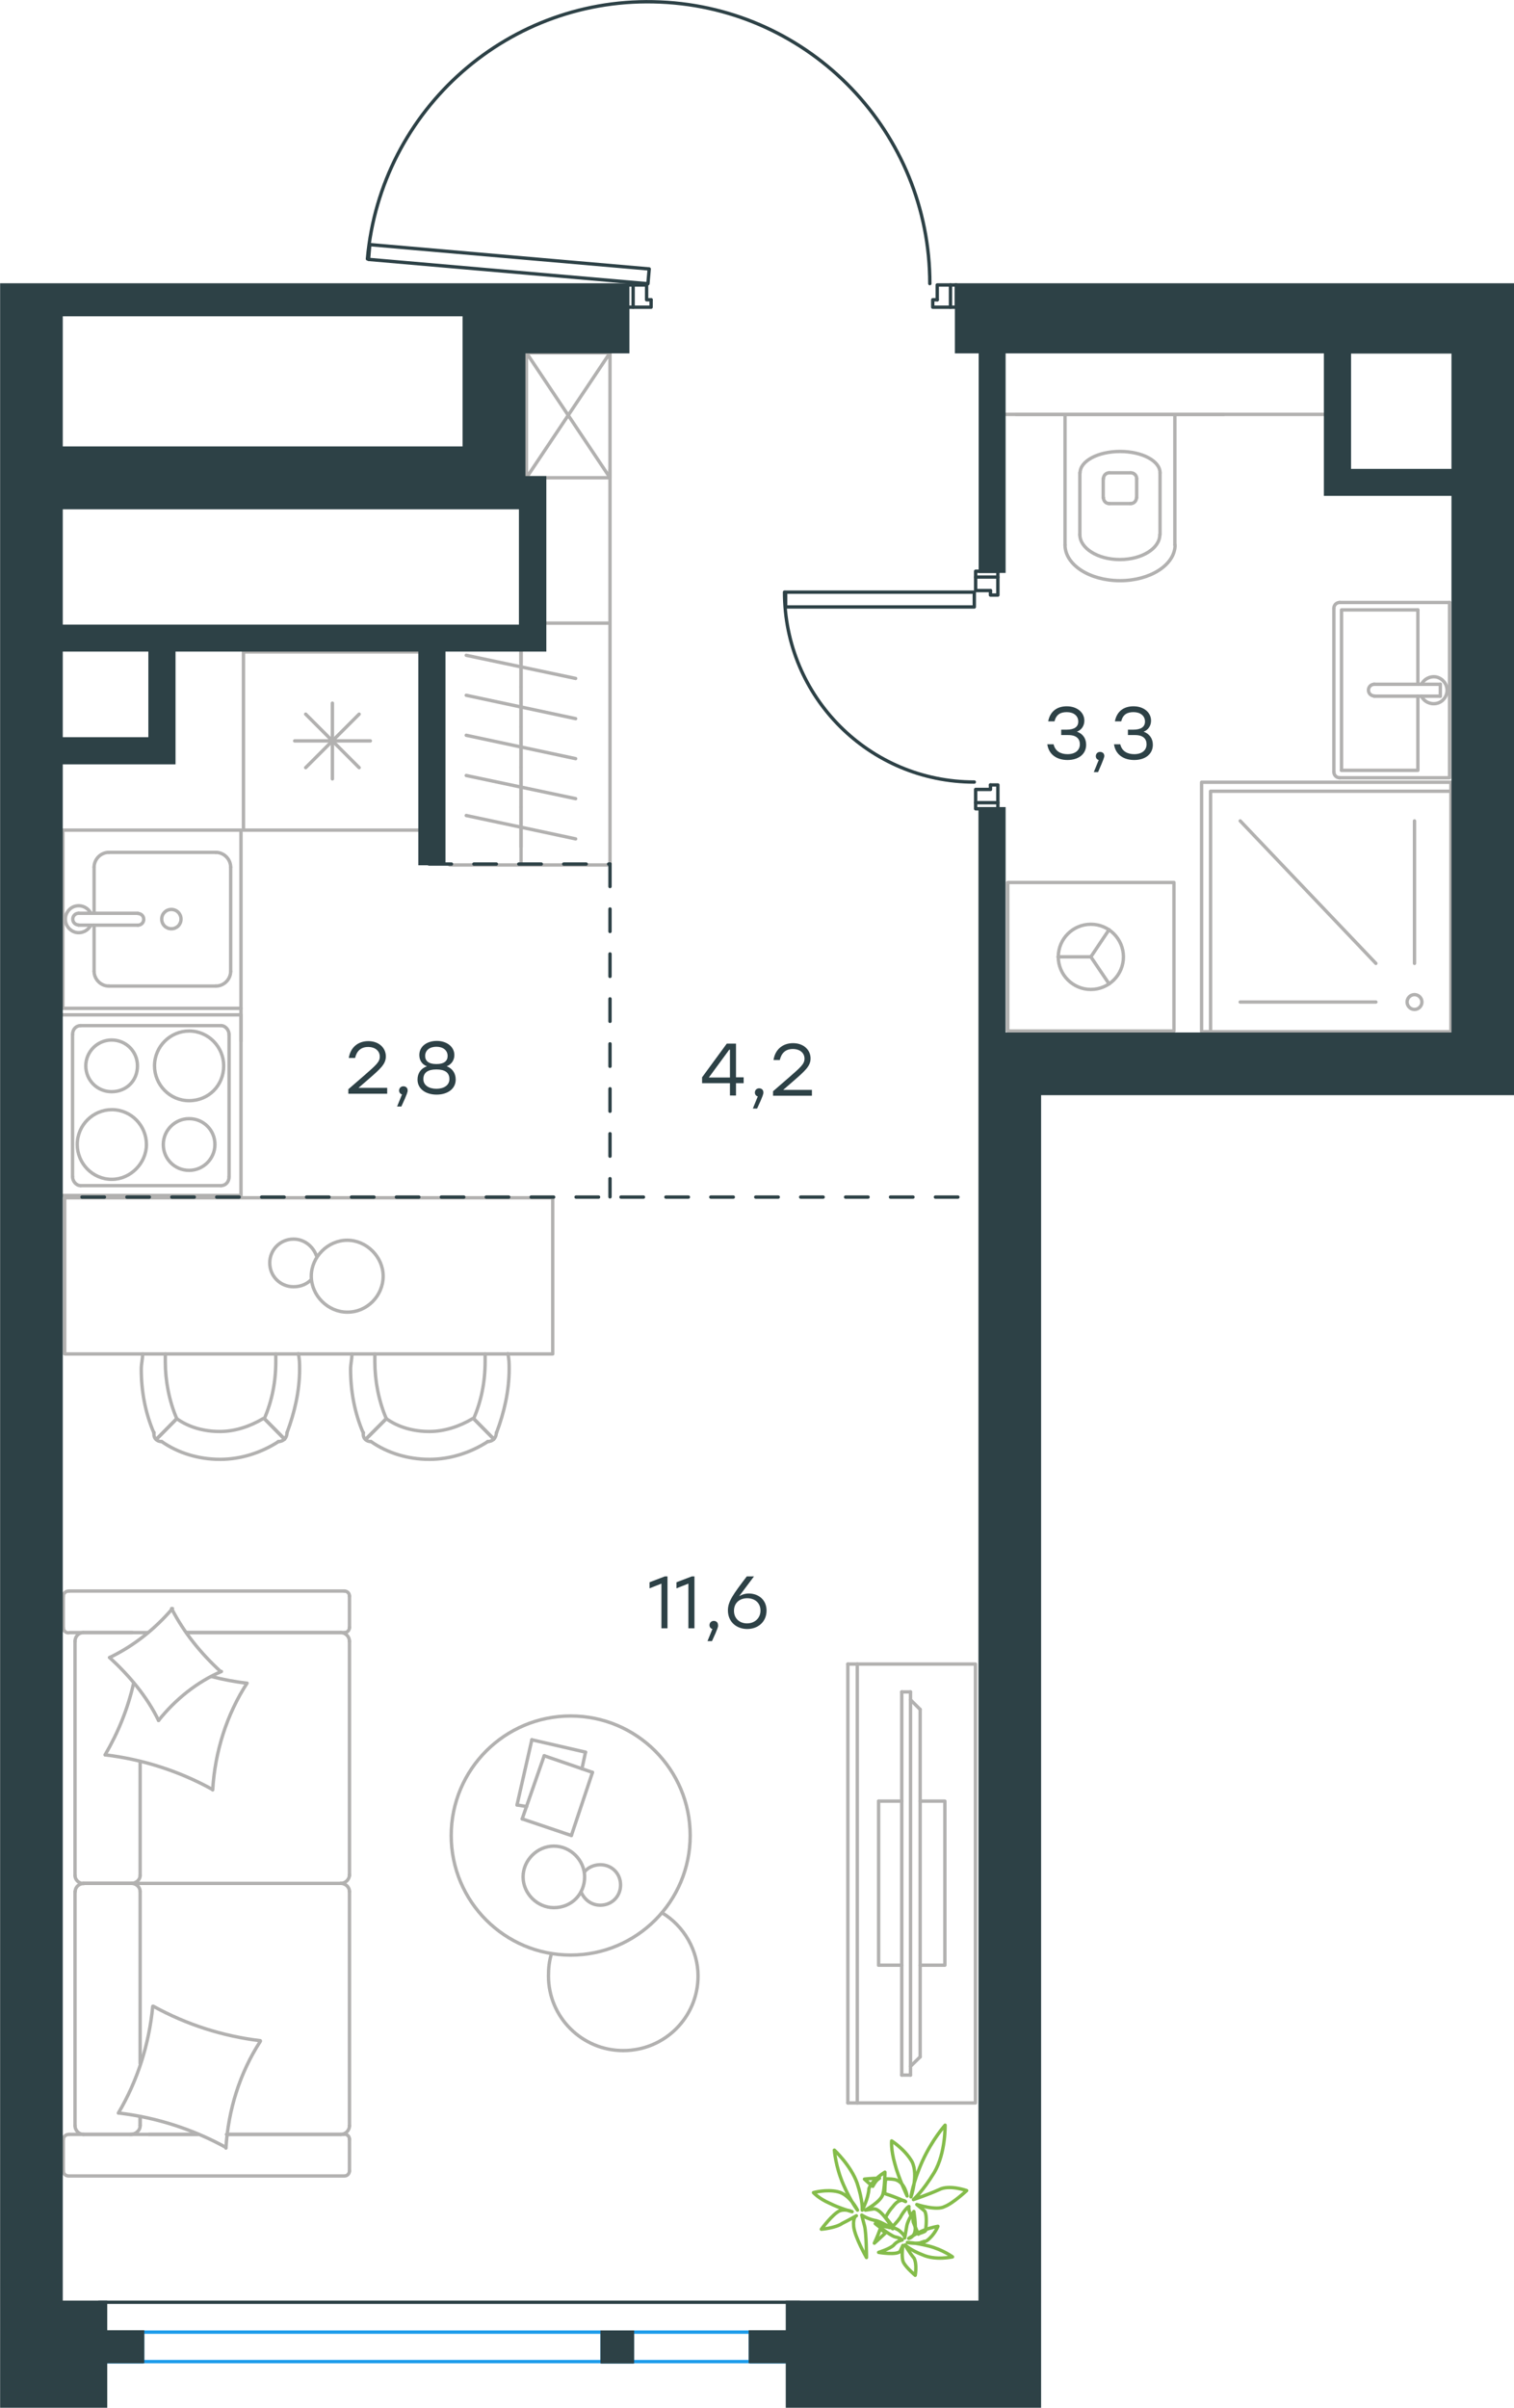 <?xml version="1.0" encoding="utf-8"?>
<!-- Generator: Adobe Illustrator 26.5.0, SVG Export Plug-In . SVG Version: 6.00 Build 0)  -->
<svg version="1.1" id="Слой_1" xmlns="http://www.w3.org/2000/svg" xmlns:xlink="http://www.w3.org/1999/xlink" x="0px" y="0px"
	 viewBox="0 0 674.1 1071.5" style="enable-background:new 0 0 674.1 1071.5;" xml:space="preserve">
<style type="text/css">
	.st0{fill:none;stroke:#B2B1B0;stroke-width:1.5;stroke-linecap:round;stroke-linejoin:round;stroke-miterlimit:22.926;}
	.st1{enable-background:new    ;}
	.st2{fill:#2D4146;}
	
		.st3{fill:none;stroke:#2D4146;stroke-width:1.5;stroke-linecap:round;stroke-linejoin:round;stroke-miterlimit:22.926;stroke-dasharray:10;}
	.st4{fill:none;stroke:#84BC4A;stroke-width:1.5;stroke-linecap:round;stroke-linejoin:round;stroke-miterlimit:22.926;}
	.st5{fill:none;stroke:#2D4146;stroke-width:1.5;stroke-linecap:round;stroke-linejoin:round;stroke-miterlimit:22.926;}
	.st6{fill:none;stroke:#2D4146;stroke-width:1.5;stroke-linecap:round;stroke-linejoin:round;stroke-miterlimit:22.925;}
	.st7{fill:none;stroke:#1D9CEB;stroke-width:1.5;stroke-linecap:round;stroke-linejoin:round;stroke-miterlimit:22.926;}
	.st8{fill:none;stroke:#2D4146;stroke-width:1.5;stroke-linecap:round;stroke-linejoin:round;stroke-miterlimit:10;}
	.st9{fill-rule:evenodd;clip-rule:evenodd;fill:#2D4146;stroke:#2D4146;stroke-width:1.5;stroke-miterlimit:10;}
</style>
<line class="st0" x1="612.6" y1="428.7" x2="552.2" y2="365.3"/>
<line class="st0" x1="612.6" y1="445.9" x2="552.2" y2="445.9"/>
<line class="st0" x1="629.8" y1="428.7" x2="629.8" y2="365.3"/>
<path class="st0" d="M629.8,442.6c-1.8,0-3.3,1.5-3.3,3.3s1.5,3.3,3.3,3.3s3.3-1.5,3.3-3.3S631.6,442.6,629.8,442.6"/>
<polyline class="st0" points="539,459.1 539,352.1 646,352.1 "/>
<rect x="535" y="348.1" class="st0" width="111" height="111"/>
<g>
	<line class="st0" x1="641.3" y1="304.5" x2="641.3" y2="309.8"/>
	<line class="st0" x1="631.3" y1="304.5" x2="631.3" y2="271.4"/>
	<polyline class="st0" points="631.3,309.8 631.3,342.8 597.3,342.8 	"/>
	<polyline class="st0" points="597.3,342.8 597.3,271.4 631.3,271.4 	"/>
	<path class="st0" d="M596.5,268.1c-1.5,0-2.6,1.2-2.6,2.6"/>
	<path class="st0" d="M593.9,343.5c0,1.5,1.2,2.6,2.6,2.6"/>
	<path class="st0" d="M611.9,304.5c-1.5,0-2.6,1.2-2.6,2.6c0,1.5,1.2,2.6,2.6,2.6"/>
	<line class="st0" x1="641.3" y1="304.5" x2="611.8" y2="304.5"/>
	<line class="st0" x1="641.3" y1="309.8" x2="611.8" y2="309.8"/>
	<path class="st0" d="M632.9,309.8c1.2,2.5,4,3.8,6.8,3.2c2.7-0.6,4.6-3.1,4.6-5.8c0-2.8-1.9-5.2-4.6-5.9c-2.7-0.6-5.5,0.7-6.8,3.2"
		/>
	<line class="st0" x1="645.4" y1="268.1" x2="596.5" y2="268.1"/>
	<line class="st0" x1="593.9" y1="270.8" x2="593.9" y2="343.5"/>
	<polyline class="st0" points="596.5,346.1 645.4,346.1 645.4,268.1 	"/>
</g>
<line class="st0" x1="474.2" y1="242.5" x2="474.2" y2="184.4"/>
<path class="st0" d="M491.3,221.5c0,1.5,1.2,2.6,2.6,2.6"/>
<path class="st0" d="M503.4,224.1c1.5,0,2.6-1.2,2.6-2.6"/>
<path class="st0" d="M493.9,210.4c-1.5,0-2.6,1.2-2.6,2.6"/>
<path class="st0" d="M506.1,213c0-1.5-1.2-2.6-2.6-2.6"/>
<line class="st0" x1="491.2" y1="213" x2="491.2" y2="221.5"/>
<line class="st0" x1="493.9" y1="224.1" x2="503.4" y2="224.1"/>
<line class="st0" x1="506.1" y1="221.5" x2="506.1" y2="213"/>
<line class="st0" x1="503.4" y1="210.4" x2="493.9" y2="210.4"/>
<path class="st0" d="M516.5,210.4c0-5.3-8-9.5-17.8-9.5c-9.9,0-17.8,4.3-17.8,9.5"/>
<line class="st0" x1="480.8" y1="237.9" x2="480.8" y2="210.4"/>
<path class="st0" d="M480.8,237.9c0,6.1,8,11.1,17.8,11.1c9.9,0,17.8-5,17.8-11.1"/>
<line class="st0" x1="516.5" y1="237.9" x2="516.5" y2="210.4"/>
<path class="st0" d="M474.2,242.5c0,8.8,10.9,15.9,24.5,15.9c13.5,0,24.5-7.1,24.5-15.9"/>
<line class="st0" x1="523.1" y1="242.5" x2="523.1" y2="184.4"/>
<line class="st0" x1="452.4" y1="184.4" x2="544.9" y2="184.4"/>
<g>
	<polyline class="st0" points="493.8,413.7 485.7,425.8 493.8,437.8 	"/>
	<line class="st0" x1="485.7" y1="425.8" x2="471.1" y2="425.8"/>
	<path class="st0" d="M500.2,425.8c0-8-6.5-14.5-14.5-14.5s-14.5,6.5-14.5,14.5s6.5,14.5,14.5,14.5S500.2,433.8,500.2,425.8"/>
	<rect x="448.7" y="392.7" class="st0" width="74" height="66.1"/>
</g>
<line class="st0" x1="590.8" y1="184.4" x2="447.4" y2="184.4"/>
<line class="st0" x1="232" y1="377" x2="232" y2="359.2"/>
<line class="st0" x1="207.6" y1="362.9" x2="256.3" y2="373.3"/>
<line class="st0" x1="232" y1="359.2" x2="232" y2="341.4"/>
<line class="st0" x1="207.6" y1="345.1" x2="256.3" y2="355.4"/>
<line class="st0" x1="232" y1="384.9" x2="232" y2="277.3"/>
<line class="st0" x1="232" y1="341.4" x2="232" y2="323.5"/>
<line class="st0" x1="207.6" y1="327.2" x2="256.3" y2="337.6"/>
<line class="st0" x1="232" y1="323.5" x2="232" y2="305.7"/>
<line class="st0" x1="207.6" y1="309.4" x2="256.3" y2="319.8"/>
<line class="st0" x1="232" y1="305.7" x2="232" y2="287.8"/>
<line class="st0" x1="207.6" y1="291.6" x2="256.3" y2="301.9"/>
<line class="st0" x1="232" y1="287.8" x2="232" y2="270"/>
<line class="st0" x1="232" y1="294.8" x2="232" y2="282.7"/>
<polyline class="st0" points="233.3,277.3 271.6,277.3 271.6,384.9 200.2,384.9 "/>
<polyline class="st0" points="234.4,157 271.6,212.6 271.6,157 234.4,157 234.4,212.6 271.6,157 "/>
<g>
	<line class="st0" x1="41.9" y1="432.2" x2="41.9" y2="411.7"/>
	<path class="st0" d="M76.3,413.3c2.4,0,4.3-1.9,4.3-4.3s-1.9-4.3-4.3-4.3S72,406.6,72,409S73.9,413.3,76.3,413.3"/>
	<path class="st0" d="M61.4,411.7c1.5,0,2.6-1.2,2.6-2.6c0-1.5-1.2-2.6-2.6-2.6"/>
	<line class="st0" x1="35" y1="411.7" x2="61.4" y2="411.7"/>
	<path class="st0" d="M35,406.4c-1.5,0-2.6,1.2-2.6,2.6c0,1.5,1.2,2.6,2.6,2.6"/>
	<line class="st0" x1="35" y1="406.4" x2="61.4" y2="406.4"/>
	<path class="st0" d="M40.4,406.4c-1.2-2.5-4-3.8-6.7-3.2c-2.7,0.6-4.6,3.1-4.6,5.8c0,2.8,1.9,5.2,4.6,5.9c2.7,0.6,5.5-0.7,6.7-3.2"
		/>
	<path class="st0" d="M41.9,432.2c0,3.6,3,6.6,6.6,6.6"/>
	<path class="st0" d="M48.5,379.3c-3.6,0-6.6,3-6.6,6.6"/>
	<path class="st0" d="M96.1,438.8c3.6,0,6.6-3,6.6-6.6"/>
	<path class="st0" d="M102.7,385.9c0-3.6-3-6.6-6.6-6.6"/>
	<line class="st0" x1="48.5" y1="438.8" x2="96.1" y2="438.8"/>
	<line class="st0" x1="102.7" y1="432.2" x2="102.7" y2="385.9"/>
	<line class="st0" x1="96.1" y1="379.3" x2="48.5" y2="379.3"/>
	<line class="st0" x1="41.9" y1="385.9" x2="41.9" y2="406.4"/>
	<rect x="28" y="369.4" class="st0" width="79.3" height="79.3"/>
</g>
<line class="st0" x1="136.1" y1="341.6" x2="159.9" y2="317.8"/>
<line class="st0" x1="159.9" y1="341.6" x2="136.1" y2="317.8"/>
<line class="st0" x1="131.2" y1="329.7" x2="164.9" y2="329.7"/>
<line class="st0" x1="148" y1="346.6" x2="148" y2="312.9"/>
<rect x="108.4" y="290.1" class="st0" width="79.3" height="79.3"/>
<g>
	<path class="st0" d="M61.2,474.3c0-6.4-5.1-11.5-11.5-11.5c-6.3,0-11.5,5.2-11.5,11.5c0,6.4,5.1,11.5,11.5,11.5
		S61.2,481.1,61.2,474.3z"/>
	<path class="st0" d="M65.2,509.3c0-8.3-6.7-15.5-15.4-15.5c-8.3,0-15.4,6.8-15.4,15.5c0,8.3,6.7,15.5,15.4,15.5
		C58.1,524.8,65.2,517.6,65.2,509.3z"/>
	<path class="st0" d="M95.7,509.3c0-6.4-5.1-11.5-11.5-11.5c-6.3,0-11.5,5.2-11.5,11.5c0,6.4,5.1,11.5,11.5,11.5
		C90.5,520.8,95.7,515.6,95.7,509.3z"/>
	<path class="st0" d="M99.6,474.3c0-8.3-6.7-15.5-15.4-15.5c-8.3,0-15.4,6.8-15.4,15.5c0,8.3,6.7,15.5,15.4,15.5
		S99.6,483,99.6,474.3z"/>
	<line class="st0" x1="32.3" y1="523.6" x2="32.3" y2="460.4"/>
	<line class="st0" x1="98.4" y1="527.6" x2="35.9" y2="527.6"/>
	<line class="st0" x1="102" y1="460.4" x2="102" y2="523.6"/>
	<line class="st0" x1="35.9" y1="456.4" x2="98.4" y2="456.4"/>
	<path class="st0" d="M102,523.6L102,523.6c0,2.4-1.6,4-3.6,4"/>
	<path class="st0" d="M32.3,460.4L32.3,460.4c0-2.4,1.6-4,3.6-4"/>
	<path class="st0" d="M35.9,527.6L35.9,527.6c-2,0-3.6-2-3.6-4"/>
	<path class="st0" d="M98.4,456.4L98.4,456.4c2,0,3.6,2,3.6,4"/>
	<rect x="27" y="451.6" class="st0" width="80.3" height="80.4"/>
</g>
<g>
	<rect x="28.8" y="533" class="st0" width="217.3" height="69.5"/>
	<path class="st0" d="M172,631.3c5.6,4,12.4,5.7,19.2,5.7s13.5-2.3,19.2-5.7"/>
	<path class="st0" d="M156.7,602.5c0,2.3-0.6,4.5-0.6,6.8c0,9.6,1.7,19.2,5.6,28.3"/>
	<path class="st0" d="M221.1,637.5c3.4-9,5.6-18.6,5.6-28.3c0-2.3,0-4.5-0.6-6.8"/>
	<path class="st0" d="M166.9,602.5c0,1.1,0,2.3,0,3.4c0,8.5,1.7,17.5,5.1,25.4"/>
	<path class="st0" d="M210.9,631.3c3.4-7.9,5.1-16.4,5.1-25.4c0-1.1,0-2.3,0-3.4"/>
	<path class="st0" d="M165.2,641.5c7.3,5.1,16.4,7.9,26,7.9c9,0,18.1-2.8,26-7.9"/>
	<line class="st0" x1="172" y1="631.3" x2="162.9" y2="640.4"/>
	<line class="st0" x1="210.9" y1="631.3" x2="219.9" y2="640.4"/>
	<line class="st0" x1="172" y1="631.3" x2="162.9" y2="640.4"/>
	<line class="st0" x1="210.9" y1="631.3" x2="219.9" y2="640.4"/>
	<path class="st0" d="M217.1,641.5c2.3,0,3.9-1.7,3.9-4"/>
	<path class="st0" d="M161.8,637.5c-0.4,2.3,1.1,4,3.4,4"/>
	<path class="st0" d="M78.7,631.3c5.6,4,12.4,5.7,19.2,5.7c6.8,0,13.5-2.3,19.2-5.7"/>
	<path class="st0" d="M63.5,602.5c0,2.3-0.6,4.5-0.6,6.8c0,9.6,1.7,19.2,5.6,28.3"/>
	<path class="st0" d="M127.8,637.5c3.4-9,5.6-18.6,5.6-28.3c0-2.3,0-4.5-0.6-6.8"/>
	<path class="st0" d="M73.6,602.5c0,1.1,0,2.3,0,3.4c0,8.5,1.7,17.5,5.1,25.4"/>
	<path class="st0" d="M117.7,631.3c3.4-7.9,5.1-16.4,5.1-25.4c0-1.1,0-2.3,0-3.4"/>
	<path class="st0" d="M72,641.5c7.3,5.1,16.4,7.9,26,7.9c9,0,18.1-2.8,26-7.9"/>
	<line class="st0" x1="78.7" y1="631.3" x2="69.7" y2="640.4"/>
	<line class="st0" x1="117.7" y1="631.3" x2="126.7" y2="640.4"/>
	<line class="st0" x1="78.7" y1="631.3" x2="69.7" y2="640.4"/>
	<line class="st0" x1="117.7" y1="631.3" x2="126.7" y2="640.4"/>
	<path class="st0" d="M123.9,641.5c2.3,0,3.9-1.7,3.9-4"/>
	<path class="st0" d="M68.6,637.5c-0.4,2.3,1.1,4,3.4,4"/>
	<path class="st0" d="M170.6,567.9c0-8.6-7.4-16-16-16s-16,7.4-16,16s7.4,16,16,16C163.5,584,170.6,576.5,170.6,567.9z"/>
	<path class="st0" d="M138.5,569.5c-2,2-4.7,3.1-7.8,3.1c-5.9,0-10.6-4.7-10.6-10.6s4.7-10.6,10.6-10.6c4.7,0,8.6,3.1,10.2,7.4"/>
</g>
<g>
	<line class="st0" x1="62.4" y1="918.3" x2="62.4" y2="841.7"/>
	<line class="st0" x1="155.6" y1="710.3" x2="155.6" y2="724.3"/>
	<line class="st0" x1="155.6" y1="730.4" x2="155.6" y2="834.6"/>
	<line class="st0" x1="88.2" y1="949.8" x2="66.3" y2="949.8"/>
	<line class="st0" x1="151.7" y1="949.8" x2="100.9" y2="949.8"/>
	<line class="st0" x1="151.7" y1="726.5" x2="83" y2="726.5"/>
	<line class="st0" x1="58.9" y1="838.1" x2="37" y2="838.1"/>
	<line class="st0" x1="62.4" y1="834.6" x2="62.4" y2="783.9"/>
	<line class="st0" x1="28.2" y1="966" x2="28.2" y2="952"/>
	<line class="st0" x1="37" y1="838.1" x2="58.9" y2="838.1"/>
	<line class="st0" x1="33.4" y1="730.4" x2="33.4" y2="834.6"/>
	<line class="st0" x1="83" y1="726.5" x2="153.3" y2="726.5"/>
	<line class="st0" x1="155.6" y1="841.7" x2="155.6" y2="945.9"/>
	<line class="st0" x1="155.6" y1="952" x2="155.6" y2="966"/>
	<line class="st0" x1="62.4" y1="945.9" x2="62.4" y2="942"/>
	<line class="st0" x1="30.8" y1="949.8" x2="88.2" y2="949.8"/>
	<line class="st0" x1="62.4" y1="945.9" x2="62.4" y2="942"/>
	<line class="st0" x1="37" y1="949.8" x2="58.9" y2="949.8"/>
	<line class="st0" x1="37" y1="838.1" x2="58.9" y2="838.1"/>
	<line class="st0" x1="33.4" y1="841.7" x2="33.4" y2="945.9"/>
	<line class="st0" x1="100.9" y1="949.8" x2="153.3" y2="949.8"/>
	<line class="st0" x1="30.8" y1="708" x2="153.3" y2="708"/>
	<line class="st0" x1="28.2" y1="724.3" x2="28.2" y2="710.3"/>
	<line class="st0" x1="65.9" y1="726.5" x2="30.8" y2="726.5"/>
	<line class="st0" x1="58.9" y1="838.1" x2="151.7" y2="838.1"/>
	<line class="st0" x1="58.9" y1="726.5" x2="37" y2="726.5"/>
	<path class="st0" d="M30.8,949.8c-1.9,0-2.6,1.3-2.6,2.3"/>
	<path class="st0" d="M153.3,726.5c1.6,0,2.3-1.3,2.3-2.3"/>
	<path class="st0" d="M28.2,724.3c0,1.6,1.3,2.3,2.3,2.3"/>
	<path class="st0" d="M62.4,841.7c0-1.8-1.6-3.6-3.9-3.6"/>
	<path class="st0" d="M37,726.5c-1.8,0-3.6,1.6-3.6,3.9"/>
	<path class="st0" d="M33.4,945.9c0,2,1.6,3.9,3.9,3.9"/>
	<path class="st0" d="M155.6,841.7c0-1.8-1.6-3.6-3.9-3.6"/>
	<path class="st0" d="M37.4,838.1c-2,0-3.9,1.5-3.9,3.6"/>
	<path class="st0" d="M151.7,838.1c2,0,3.9-1.6,3.9-3.9"/>
	<path class="st0" d="M28.2,966c0,1.6,1.3,2.3,2.3,2.3h122.8c1.6,0,2.3-1.3,2.3-2.3"/>
	<path class="st0" d="M33.4,834.6c0,1.8,1.6,3.6,3.9,3.6"/>
	<path class="st0" d="M155.6,710.3c0-1.6-1.3-2.3-2.3-2.3"/>
	<path class="st0" d="M151.7,949.8c2,0,3.9-1.6,3.9-3.9"/>
	<path class="st0" d="M155.6,952c0-1.6-1.3-2.3-2.3-2.3"/>
	<path class="st0" d="M155.6,730.4c0-2-1.6-3.9-3.9-3.9"/>
	<path class="st0" d="M58.1,949.8c2.2,0,4.3-1.6,4.3-3.9"/>
	<path class="st0" d="M58.5,838.1c2,0,3.9-1.5,3.9-3.6"/>
	<path class="st0" d="M30.8,708c-1.9,0-2.6,1.3-2.6,2.3"/>
	<path class="st0" d="M68.3,892.8c14.7,8.1,30.9,13.3,47.6,15.3"/>
	<path class="st0" d="M76.4,715.8c5.5,10.7,13,19.9,21.8,28"/>
	<path class="st0" d="M98.6,743.8c-10.8,4.6-20.5,12.4-28,21.8"/>
	<path class="st0" d="M115.9,908.4c-9.1,14-14.3,30.6-15.3,47.5"/>
	<path class="st0" d="M94.4,796.2c-14.7-8.1-30.9-13.3-47.6-15.3"/>
	<path class="st0" d="M46.8,780.9c5.9-10.1,10.1-20.5,12.7-31.9"/>
	<path class="st0" d="M110,749c-9.1,14-14.3,30.6-15.3,47.5"/>
	<path class="st0" d="M100.6,955.6c-14.7-8.1-30.9-13.3-47.6-15.3"/>
	<path class="st0" d="M52.7,940.3c8.5-14.3,13.7-30.6,15.3-47.5"/>
	<path class="st0" d="M70.6,765.6c-5.2-10.7-13-19.9-21.8-28"/>
	<path class="st0" d="M94.4,746.1c4.9,1.3,10.4,2.3,15.3,2.9"/>
	<path class="st0" d="M48.8,737.6c10.8-5.2,20.2-12.7,28-21.8"/>
</g>
<g>
	<line class="st0" x1="236.8" y1="774.2" x2="260.7" y2="779.7"/>
	<line class="st0" x1="260.7" y1="779.7" x2="259.1" y2="787.1"/>
	<line class="st0" x1="234.5" y1="803.9" x2="230.2" y2="803.2"/>
	<line class="st0" x1="230.2" y1="803.2" x2="236.8" y2="774.2"/>
	<line class="st0" x1="242.3" y1="781.3" x2="263.8" y2="788.7"/>
	<line class="st0" x1="263.8" y1="788.7" x2="254.4" y2="816.8"/>
	<line class="st0" x1="254.4" y1="816.8" x2="232.5" y2="809.4"/>
	<line class="st0" x1="232.5" y1="809.4" x2="242.3" y2="781.3"/>
	<ellipse class="st0" cx="254.1" cy="816.8" rx="53.2" ry="53.2"/>
	<path class="st0" d="M260.3,835.2c0-7.4-6.3-13.7-13.7-13.7s-13.7,6.3-13.7,13.7s6.3,13.7,13.7,13.7
		C254.4,848.9,260.3,843,260.3,835.2z"/>
	<path class="st0" d="M260.3,832.9c1.6-2,4.3-3.1,7-3.1c5.1,0,9,3.9,9,9s-3.9,9-9,9c-3.9,0-7-2.3-8.6-5.9"/>
	<path class="st0" d="M294.8,851.2c9.8,5.9,16,16.8,16,28.1c0,18.4-14.9,33.2-33.3,33.2s-33.3-14.9-33.3-33.2c0-3.3,0.3-6.5,1.3-9.8
		"/>
</g>
<g>
	<g>
		<line class="st0" x1="381.7" y1="740.5" x2="381.7" y2="935.8"/>
		<polyline class="st0" points="377.5,935.8 434.3,935.8 434.3,740.5 377.5,740.5 		"/>
		<line class="st0" x1="377.5" y1="740.5" x2="377.5" y2="935.8"/>
	</g>
	<g>
		<polyline class="st0" points="409.7,874.5 420.7,874.5 420.7,801.5 409.7,801.5 		"/>
		<line class="st0" x1="401.5" y1="801.5" x2="391.2" y2="801.5"/>
		<line class="st0" x1="391.2" y1="801.5" x2="391.2" y2="874.5"/>
		<line class="st0" x1="391.2" y1="874.5" x2="401.5" y2="874.5"/>
		<line class="st0" x1="401.5" y1="752.9" x2="405.4" y2="752.9"/>
		<line class="st0" x1="409.7" y1="915.3" x2="405.4" y2="919.5"/>
		<line class="st0" x1="405.4" y1="756.4" x2="409.7" y2="760.7"/>
		<line class="st0" x1="405.4" y1="923.4" x2="405.4" y2="752.9"/>
		<line class="st0" x1="401.5" y1="752.9" x2="401.5" y2="923.4"/>
		<line class="st0" x1="401.5" y1="923.4" x2="405.4" y2="923.4"/>
		<line class="st0" x1="409.7" y1="760.7" x2="409.7" y2="915.3"/>
	</g>
</g>
<g class="st1">
	<path class="st2" d="M483.6,331.4c0,4.2-3.4,6.8-8.3,6.8c-4.5,0-8.3-2.2-9-7h2.8c0.7,3.1,3.2,4.4,6.2,4.4c3.4,0,5.5-1.7,5.5-4.4
		c0-2.3-1.4-4.1-5.1-4.1h-3.2v-2.4h2.4c3.5,0,5.2-1.3,5.2-3.6c0-2.6-2.1-4.2-5.1-4.2c-2.8,0-4.7,1-5.5,4.1h-2.8
		c0.9-4.7,4.2-6.7,8.3-6.7c4.4,0,7.8,2.6,7.8,6.4c0,2.2-1.2,4.1-3.3,4.9C482.1,326.5,483.6,328.6,483.6,331.4z"/>
	<path class="st2" d="M488.9,343.6h-1.9l2.2-5.4c-0.8-0.2-1.3-0.9-1.3-1.7c0-1.1,0.8-1.9,1.9-1.9c0.8,0,1.9,0.4,1.9,1.9
		C491.6,337,491.5,337.7,488.9,343.6z"/>
	<path class="st2" d="M513.3,331.4c0,4.2-3.4,6.8-8.3,6.8c-4.5,0-8.3-2.2-9-7h2.8c0.7,3.1,3.2,4.4,6.2,4.4c3.4,0,5.5-1.7,5.5-4.4
		c0-2.3-1.4-4.1-5.1-4.1h-3.2v-2.4h2.4c3.5,0,5.2-1.3,5.2-3.6c0-2.6-2.1-4.2-5.1-4.2c-2.8,0-4.7,1-5.5,4.1h-2.8
		c0.9-4.7,4.2-6.7,8.3-6.7c4.4,0,7.8,2.6,7.8,6.4c0,2.2-1.2,4.1-3.3,4.9C511.7,326.5,513.3,328.6,513.3,331.4z"/>
</g>
<g class="st1">
	<path class="st2" d="M331.1,482h-3.4v5.5H325V482h-12.4v-2.6l11-15h4.1v15h3.4V482z M325,479.5v-12.4h-0.3l-9.1,12.4L325,479.5z"/>
	<path class="st2" d="M337.1,493.3h-1.9l2.2-5.4c-0.8-0.2-1.3-0.9-1.3-1.7c0-1.1,0.8-1.9,1.9-1.9c0.8,0,1.9,0.4,1.9,1.9
		C339.9,486.7,339.8,487.5,337.1,493.3z"/>
	<path class="st2" d="M361.5,487.6h-17.3v-2l6.7-5.8c5.6-4.9,7.3-6.3,7.3-8.7c0-2.5-2-4.3-5.2-4.3c-3.3,0-5.1,1.9-5.8,4.9h-2.8
		c0.7-4.6,4-7.5,8.7-7.5c4.7,0,7.8,3,7.8,6.8c0,3.4-2.4,5.5-7.8,10.2l-4.4,3.8h12.8V487.6z"/>
</g>
<g class="st1">
	<path class="st2" d="M297.2,701.5v23.1h-2.7v-19.9l-5.3,2.1v-2.7l6.8-2.6H297.2z"/>
	<path class="st2" d="M309.2,701.5v23.1h-2.7v-19.9l-5.3,2.1v-2.7l6.8-2.6H309.2z"/>
	<path class="st2" d="M317,730.3H315l2.2-5.4c-0.8-0.2-1.3-0.9-1.3-1.7c0-1.1,0.8-1.9,1.9-1.9c0.8,0,1.9,0.4,1.9,1.9
		C319.8,723.7,319.7,724.5,317,730.3z"/>
	<path class="st2" d="M341.3,716.7c0,5-3.8,8.2-8.6,8.2c-4.7,0-8.6-3.1-8.6-8.3c0-4,2.4-7.2,8.4-15.1h3.2l-6.6,8.8
		c1.2-0.7,2.6-1.2,4.3-1.2C337.6,709.1,341.3,711.8,341.3,716.7z M338.6,716.7c0-3.5-2.6-5.5-5.9-5.5c-3.4,0-5.9,2.1-5.9,5.6
		s2.6,5.6,5.8,5.6C336,722.4,338.6,720.1,338.6,716.7z"/>
</g>
<g class="st1">
	<path class="st2" d="M172.4,486.7h-17.3v-2l6.7-5.8c5.6-4.9,7.3-6.3,7.3-8.7c0-2.5-2-4.3-5.2-4.3c-3.3,0-5.1,1.9-5.8,4.9h-2.8
		c0.7-4.6,4-7.5,8.7-7.5c4.7,0,7.8,3,7.8,6.8c0,3.4-2.4,5.5-7.8,10.2l-4.4,3.8h12.8V486.7z"/>
	<path class="st2" d="M178.7,492.4h-1.9l2.2-5.4c-0.8-0.2-1.3-0.9-1.3-1.7c0-1.1,0.8-1.9,1.9-1.9c0.8,0,1.9,0.4,1.9,1.9
		C181.5,485.8,181.4,486.6,178.7,492.4z"/>
	<path class="st2" d="M202.9,480.4c0,4.2-3.7,6.7-8.5,6.7s-8.5-2.5-8.5-6.7c0-2.8,1.5-5,4.2-5.9c-2.2-0.8-3.4-2.7-3.4-5
		c0-3.9,3.4-6.3,7.8-6.3c4.3,0,7.8,2.5,7.8,6.3c0,2.2-1.2,4.1-3.4,5C201.4,475.4,202.9,477.6,202.9,480.4z M200.1,480.2
		c0-2.9-2-4.3-5.8-4.3c-3.8,0-5.8,1.4-5.8,4.3c0,2.7,2.4,4.3,5.8,4.3C197.7,484.5,200.1,482.9,200.1,480.2z M189.3,469.9
		c0,2.1,1.4,3.6,5,3.6s5-1.5,5-3.6c0-2.5-2-4.1-5-4.1C191.4,465.8,189.3,467.3,189.3,469.9z"/>
</g>
<line class="st3" x1="16.5" y1="532.7" x2="441.5" y2="532.7"/>
<line class="st3" x1="191" y1="384.5" x2="271.6" y2="384.5"/>
<line class="st3" x1="271.6" y1="384.5" x2="271.6" y2="532.6"/>
<g>
	<path class="st4" d="M406.7,978.8c0,0,4-3.4,9.3-12.1c5.1-8.7,4.8-21,4.8-21s-5.7,6.3-10.1,16c-4.3,9.6-5.1,15.9-5.1,15.9
		s3.4-9.6,0.5-15.6c-3.2-5.6-9.1-9.3-9.1-9.3s-0.4,3.8,1.4,10.1c1.6,6.3,5.5,14.4,5.5,14.4s-0.9-5.7-4.8-7.1
		c-0.9-0.4-2.9-0.5-4.7-0.5c-0.4,1.6-0.4,4.4-0.5,6.3c0.4,0.4,0.5,0.4,0.5,0.4c4,1.2,8.8,3.4,8.8,3.4s-2.3-2.3-5.7,2.3
		c-0.9,0.9-2.3,2.9-3.2,4.7c0.9,1.2,2.6,3.2,3.2,4c1.6-1.6,3.4-3.7,3.8-4.8c2.3-3.7,3.4-4,3.4-4s-0.4,1.6,0.9,4
		c0.5-0.5,0.5-0.9,0.5-0.9s0.4,1.4,0.5,3.7c0.5,1.4,1.4,3.4,2.3,5.5c0.5-0.5,1.4-0.5,2.8-1.2l0.4-0.4c0.5-3.7,0.5-7.6-0.5-8.8
		l-3.4-2.8c0,0,8.8,2.9,12.4,0.9c3.7-1.4,9.8-7.1,9.8-7.1s-7.8-2.8-12.3-0.4C413.5,976.5,406.7,978.8,406.7,978.8z M391.6,969.3
		c-3.4,0-6.7,0.4-6.7,0.4s1.4,1.4,3.7,3.2C389.5,971.2,390.3,970.1,391.6,969.3z M392.8,989.5c-0.4,0.4-0.4,0.5-0.5,0.9
		c0.9,0.4,2.8,0.5,3.8,0.9l0.4-0.4C395.7,990.8,394.3,990,392.8,989.5z M391.9,991.9c-1.2,3.4-2.6,6.3-2.6,6.3s2.6-2.3,4.8-4.4
		C393.7,993,392.7,992.4,391.9,991.9z M410.3,997.8c0,0.4,0.4,0.5,0.4,0.5h0.4c0-0.4,0.4-0.5,0.4-0.9
		C410.5,997.8,410.5,997.8,410.3,997.8z"/>
	<path class="st4" d="M383.9,983.5c0,0,0.4-4-2.3-12.1c-2.8-7.8-10.1-14.6-10.1-14.6s0.5,7.3,4,15.3c3.4,7.8,6.3,11.4,6.3,11.4
		s-3.4-7-8.8-8.2c-5.1-1.2-10.8,0.4-10.8,0.4s2.3,2.6,7.1,4.7c4.8,2.4,10.1,3.8,10.1,3.8s-2.8-1.4-5.5-0.4c-3.2,1.4-8.2,8.2-8.2,8.2
		s6.3-0.5,9.3-2.6c3.2-1.6,6.3-3.4,6.3-3.4s-1.6,0.4-1.2,4.8c0.5,4.7,5.7,13.8,5.7,13.8s0-10.9-0.9-14.2c-0.9-3.2-1.2-4.7-1.2-4.7
		s2.3,1.6,5.5,2.3c2.8,0.4,5.7,2.6,7.8,3.4c0.4,0.4,0.5,0.4,0.5,0.4c-0.9-1.6-5.7-9.6-8.8-8.8l-3.4,0.5c0,0,7-3.8,7.8-7.1
		c0.9-3.2,0.9-9.8,0.9-9.8s-5.7,3.4-7.1,7.3C386.6,978.5,383.9,983.5,383.9,983.5z"/>
	<path class="st4" d="M403,999c0,0,2.3,2.3,7.8,4.4c5.7,2.6,13.3,0.9,13.3,0.9s-4.3-3.2-10.5-4.8c-6.3-1.6-9.6-1.6-9.6-1.6
		s5.5,1.2,8.8-0.9c3.4-2.6,4.8-6.3,4.8-6.3s-2.6,0.4-5.9,1.6c-3.7,1.4-7.1,3.8-7.1,3.8s2.3-0.5,2.8-3.2c0.5-2.6-0.5-8.8-0.5-8.8
		s-2.8,3.8-3.2,6.7c-0.5,2.8-0.9,5.1-0.9,5.1s0.5-0.9-2.3-3.2c-2.9-2.3-10.8-3.2-10.8-3.2s6.3,5.1,8.8,5.9c2.6,0.5,3.2,1.4,3.2,1.4
		s-2.3,0.4-3.8,2.3c-1.6,1.6-6.7,3.2-6.7,3.2s8.2,1.4,9.6-0.5l1.2-2.6c0,0-0.9,5.7,0.4,7.8c1.3,2.3,5.1,5.5,5.1,5.5s0.9-4.8-0.5-7.6
		C404.8,1002.3,403,999,403,999z"/>
</g>
<line class="st0" x1="271.6" y1="212.6" x2="234.4" y2="212.6"/>
<line class="st0" x1="271.6" y1="277.3" x2="271.6" y2="209.1"/>
<rect x="423.2" y="126.8" class="st5" width="2.6" height="9.9"/>
<rect x="279.3" y="126.8" class="st5" width="2.6" height="9.9"/>
<path class="st5" d="M414,126.2C414,59,361.1,3.8,294,0.9c-67-3-124.5,47.5-130.4,114.3"/>
<rect x="223.3" y="55" transform="matrix(8.670318e-02 -0.996 0.996 8.670318e-02 89.939 333.068)" class="st6" width="6.6" height="124.9"/>
<polyline class="st5" points="289.9,133.4 287.9,133.4 287.9,126.8 281.9,126.8 "/>
<polyline class="st5" points="281.9,136.7 289.9,136.7 289.9,133.4 "/>
<polyline class="st5" points="417.3,133.4 415.3,133.4 415.3,136.7 423.2,136.7 "/>
<polyline class="st5" points="423.2,126.8 417.3,126.8 417.3,133.4 "/>
<rect x="434.4" y="254.2" class="st5" width="9.9" height="2.6"/>
<rect x="434.4" y="357.2" class="st5" width="9.9" height="2.7"/>
<path class="st5" d="M349.3,263.5c0,46.7,37.8,84.5,84.5,84.5"/>
<rect x="349.8" y="263.5" class="st5" width="84" height="6.6"/>
<polyline class="st5" points="441,349.3 441,351.3 434.4,351.3 434.4,357.2 "/>
<polyline class="st5" points="444.3,357.2 444.3,349.3 441,349.3 "/>
<polyline class="st5" points="441,262.8 441,264.8 444.3,264.8 444.3,256.9 "/>
<polyline class="st5" points="434.4,256.9 434.4,262.8 441,262.8 "/>
<rect x="334.1" y="1037.8" class="st7" width="17.4" height="13.2"/>
<rect x="268.1" y="1037.8" class="st7" width="13.5" height="13.2"/>
<rect x="46.3" y="1037.8" class="st7" width="17.2" height="13.2"/>
<line class="st7" x1="63.5" y1="1050.9" x2="268.1" y2="1050.9"/>
<line class="st7" x1="63.5" y1="1037.8" x2="269.4" y2="1037.8"/>
<line class="st7" x1="281.6" y1="1050.9" x2="334.1" y2="1050.9"/>
<line class="st7" x1="334.1" y1="1037.8" x2="281.6" y2="1037.8"/>
<line class="st8" x1="44" y1="1024.5" x2="356" y2="1024.5"/>
<rect x="268.1" y="1037.8" class="st9" width="13.5" height="13.2"/>
<path class="st9" d="M0.8,126.8v29.7V414v10.6V480v198v346.5v46.2H47v-6.6v-13.2h16.5v-13.2H47v-13.2H27.2V678V480V339.4h39.6h10.6
	v-50.2H187v95.1h2.6h8v-95.1h34.3h1.3h9.3v-76.6h-9.3v-56.1h7.3h39v-26.4v-2.6v-0.7L0.8,126.8L0.8,126.8z M27.2,156.5V140h179.5
	v59.4H27.2V156.5z M66.8,328.8H27.2v-39.6h15.6h24V328.8z M231.8,278.7H42.7H27.2v-52.8h179.5h25.1V278.7z"/>
<path class="st9" d="M462.8,1024.5V486.6H647h26.4v-81.9v-10.6V156.5v-29.7H447h-21.1v0.7v2.6v26.4h10.6v97.7H447v-97.7h95v-1.1
	l0.1,1.1h48.1v63.4h10.6H647v240.3H447V359.9h-10.6v100.3v26.4v537.9h-85.8v13.2h-16.5v13.2h16.5l0,0v13.2v6.6h2.8h109.4
	L462.8,1024.5L462.8,1024.5z M600.8,209.4v-52.8H647v52.8H600.8z"/>
<line class="st0" x1="107.3" y1="448.7" x2="107.3" y2="463.2"/>
</svg>
